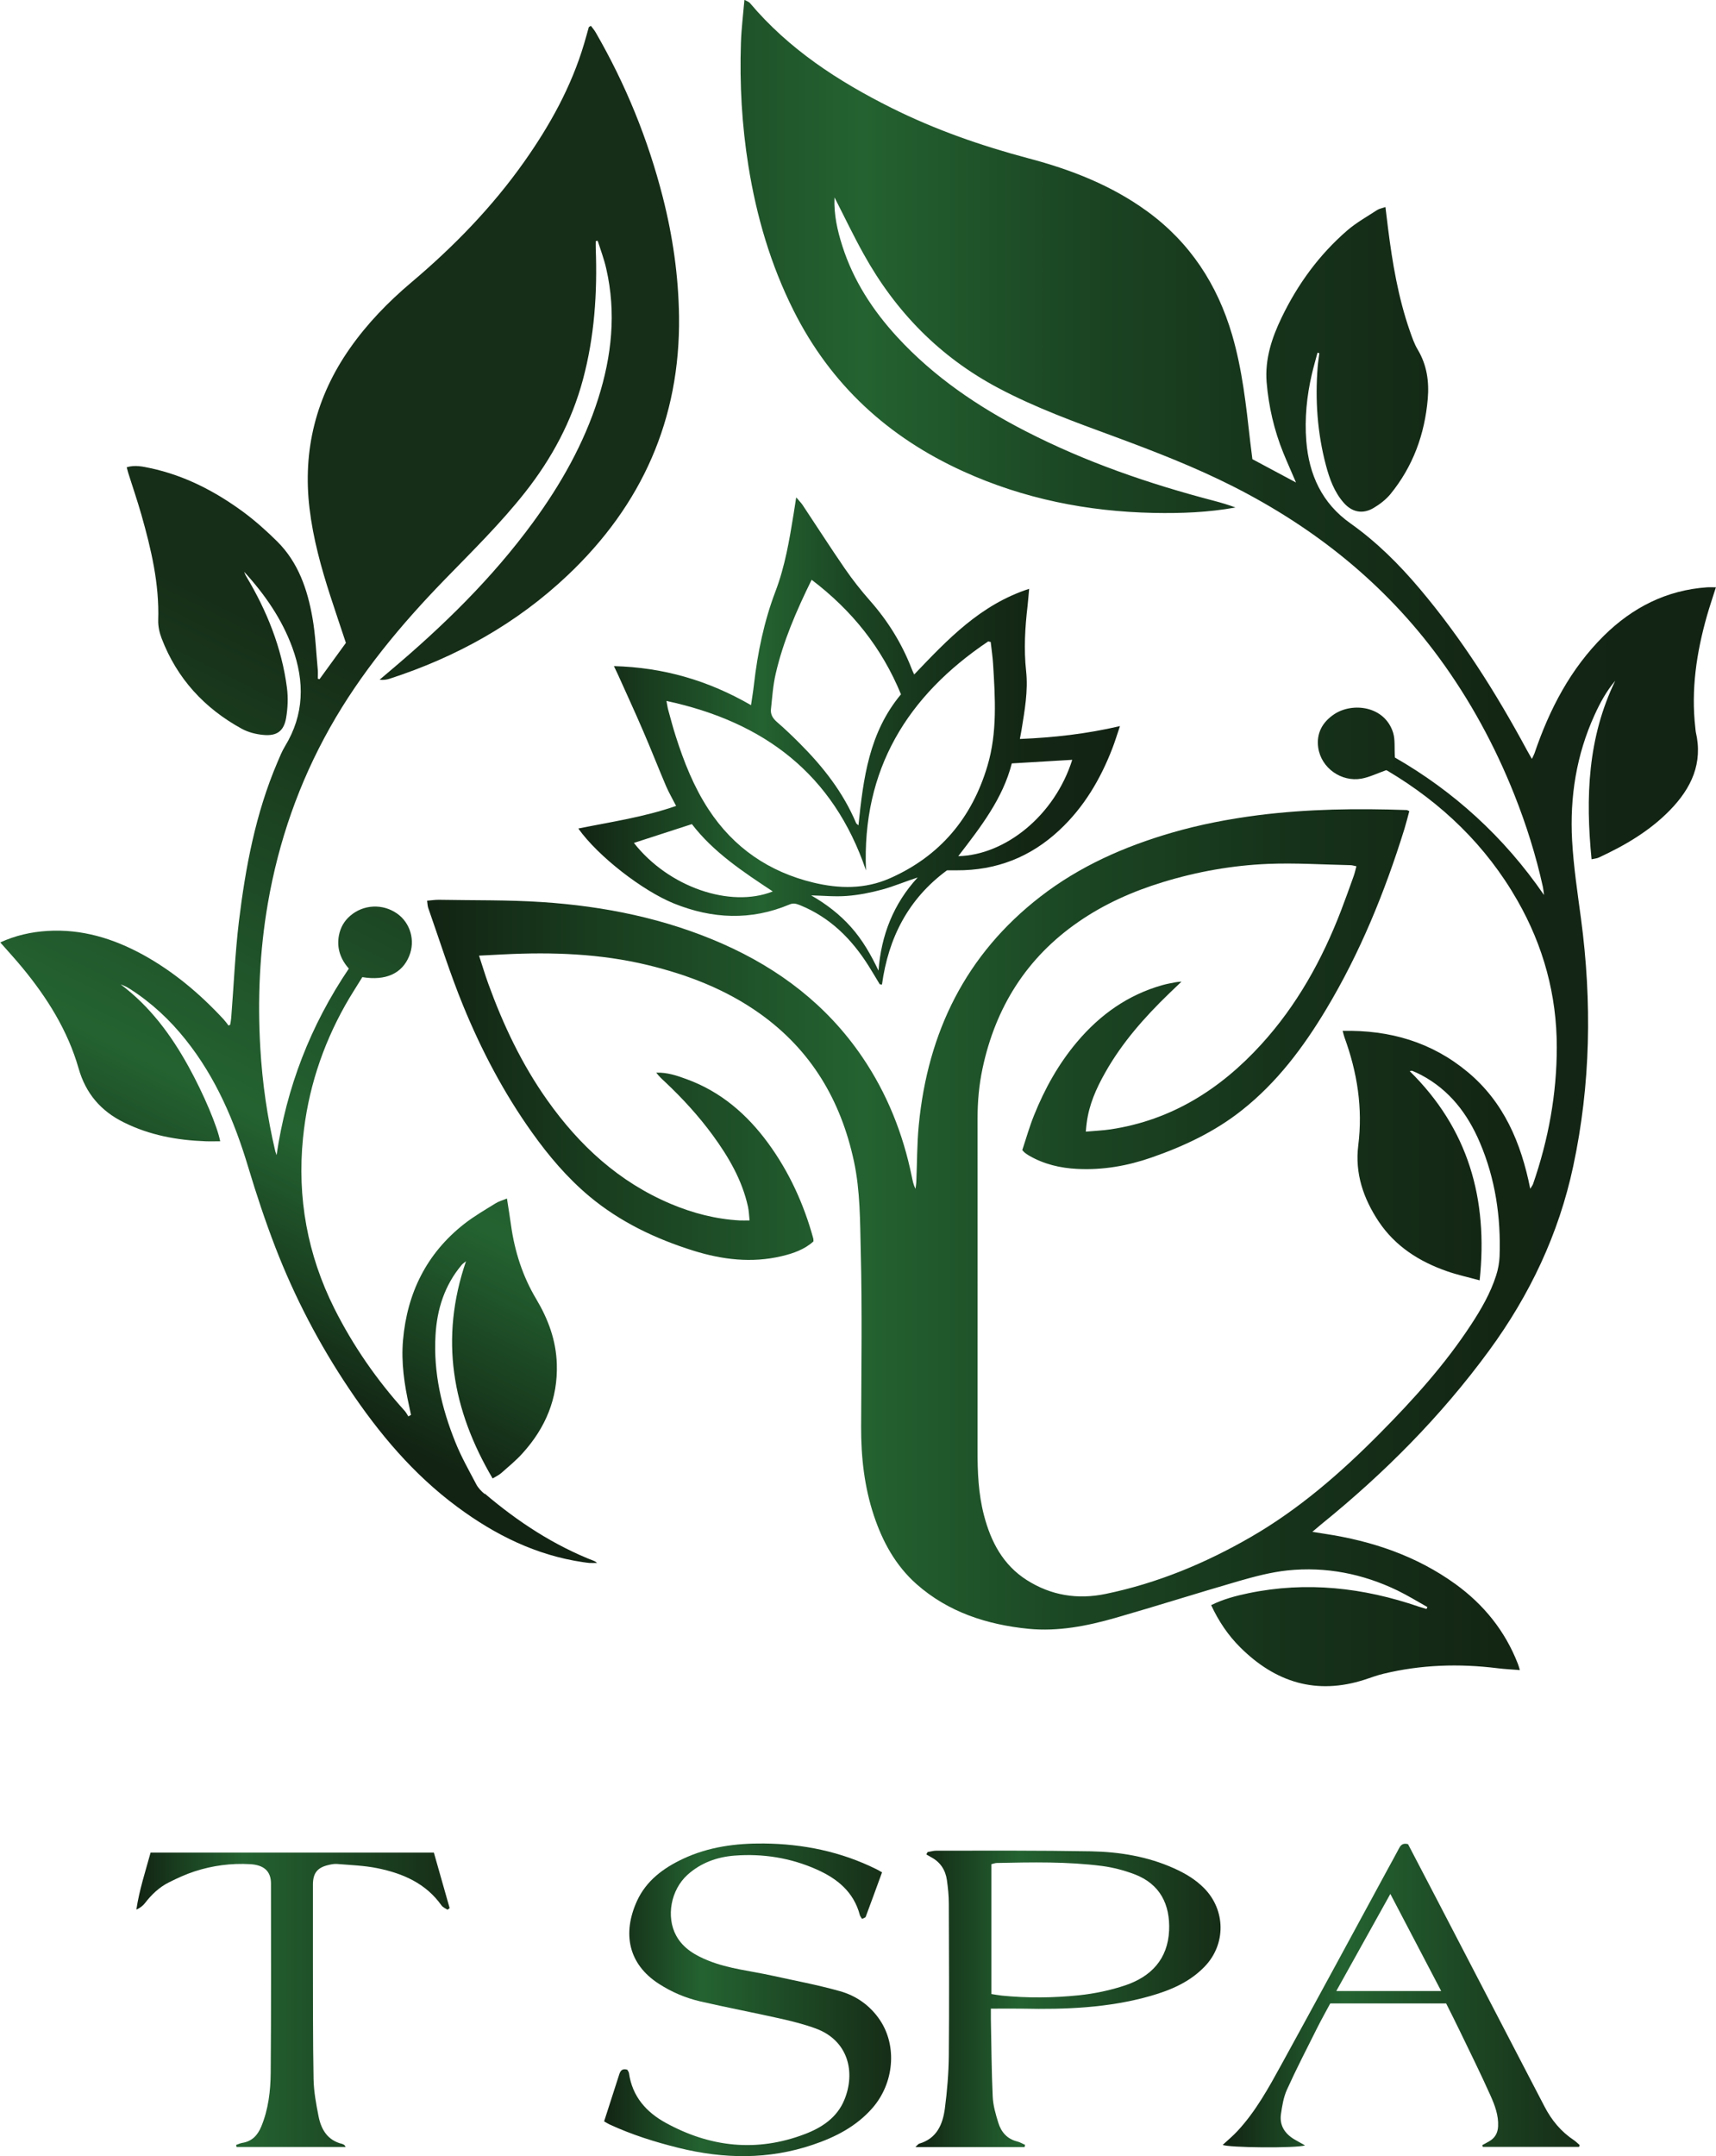 <?xml version="1.0" encoding="UTF-8"?>
<svg id="_레이어_2" data-name="레이어 2" xmlns="http://www.w3.org/2000/svg" xmlns:xlink="http://www.w3.org/1999/xlink" viewBox="0 0 186.88 234.72">
  <defs>
    <style>
      .cls-1 {
        fill: url(#linear-gradient-7);
      }

      .cls-2 {
        fill: url(#linear-gradient-5);
      }

      .cls-3 {
        fill: url(#linear-gradient-6);
      }

      .cls-4 {
        fill: url(#linear-gradient-4);
      }

      .cls-5 {
        fill: url(#linear-gradient-3);
      }

      .cls-6 {
        fill: url(#linear-gradient-2);
      }

      .cls-7 {
        fill: url(#linear-gradient);
      }
    </style>
    <linearGradient id="linear-gradient" x1="46.48" y1="91.79" x2="186.88" y2="91.79" gradientUnits="userSpaceOnUse">
      <stop offset="0" stop-color="#122313"/>
      <stop offset=".17" stop-color="#1b4422"/>
      <stop offset=".34" stop-color="#246331"/>
      <stop offset=".35" stop-color="#23602f"/>
      <stop offset=".51" stop-color="#1b4523"/>
      <stop offset=".67" stop-color="#16321a"/>
      <stop offset=".83" stop-color="#132614"/>
      <stop offset="1" stop-color="#122313"/>
    </linearGradient>
    <linearGradient id="linear-gradient-2" x1="21.46" y1="146.09" x2="54.74" y2="80.09" gradientUnits="userSpaceOnUse">
      <stop offset="0" stop-color="#122313"/>
      <stop offset=".17" stop-color="#1b4422"/>
      <stop offset=".34" stop-color="#246331"/>
      <stop offset="1" stop-color="#162d17"/>
    </linearGradient>
    <linearGradient id="linear-gradient-3" x1="62.98" y1="80.66" x2="121.98" y2="80.66" xlink:href="#linear-gradient"/>
    <linearGradient id="linear-gradient-4" x1="65.78" y1="217.7" x2="97.03" y2="217.7" xlink:href="#linear-gradient-2"/>
    <linearGradient id="linear-gradient-5" x1="99.7" y1="217.6" x2="132.93" y2="217.6" xlink:href="#linear-gradient-2"/>
    <linearGradient id="linear-gradient-6" x1="133.17" y1="217.26" x2="172.04" y2="217.26" xlink:href="#linear-gradient-2"/>
    <linearGradient id="linear-gradient-7" x1="14.83" y1="217.73" x2="48.95" y2="217.73" xlink:href="#linear-gradient-2"/>
  </defs>
  <g id="Layer_1" data-name="Layer 1">
    <g>
      <g>
        <path class="cls-7" d="M186.88,63.94c-.4,0-.69-.02-.98,0-4.42.31-8.12,2.2-11.23,5.27-3.64,3.6-5.93,8.01-7.56,12.81-.06.17-.16.34-.28.6-.22-.39-.39-.67-.54-.95-3.36-6.23-7.12-12.19-11.7-17.6-2.24-2.65-4.68-5.08-7.52-7.09-3.09-2.18-4.52-5.29-4.81-8.98-.19-2.45.05-4.88.61-7.28.18-.78.41-1.55.61-2.32.07.02.14.03.2.05-.06.5-.14.99-.18,1.49-.29,3.62-.03,7.21.9,10.72.39,1.47.91,2.91,1.94,4.08.9,1.02,2.04,1.26,3.22.58.68-.4,1.35-.91,1.85-1.51,2.47-3.02,3.75-6.53,4.08-10.4.16-1.88-.1-3.68-1.09-5.34-.38-.63-.62-1.35-.87-2.06-1.26-3.62-1.89-7.38-2.37-11.17-.09-.73-.18-1.46-.28-2.3-.38.13-.68.18-.91.33-1.09.71-2.25,1.36-3.23,2.2-3.06,2.64-5.41,5.86-7.16,9.49-1.07,2.21-1.84,4.54-1.64,7.05.22,2.65.82,5.23,1.82,7.7.42,1.03.88,2.04,1.38,3.22-1.71-.91-3.24-1.73-4.75-2.54-.09-.69-.17-1.31-.24-1.93-.44-3.91-.86-7.82-1.97-11.61-1.61-5.49-4.58-10.04-9.24-13.44-3.89-2.83-8.28-4.54-12.89-5.76-5.17-1.37-10.19-3.12-14.98-5.51-5.8-2.9-11.17-6.39-15.4-11.41-.11-.13-.31-.19-.6-.35-.14,1.65-.33,3.16-.38,4.67-.15,4.51.1,8.99.82,13.45.88,5.48,2.42,10.73,4.91,15.7,4.05,8.08,10.31,13.81,18.49,17.52,6.58,2.99,13.52,4.37,20.72,4.52,2.98.06,5.95-.05,8.92-.59-.77-.29-1.56-.52-2.35-.73-7.08-1.85-13.97-4.22-20.49-7.57-5.2-2.67-9.99-5.91-13.98-10.24-2.67-2.9-4.79-6.15-6-9.94-.53-1.67-.93-3.38-.85-5.28,1.11,2.17,2.08,4.21,3.18,6.18,3.48,6.27,8.3,11.21,14.69,14.59,4.04,2.14,8.32,3.69,12.59,5.26,4.41,1.63,8.8,3.33,13,5.46,8.88,4.51,16.46,10.57,22.38,18.63,3.38,4.61,6.09,9.6,8.2,14.91,1.3,3.27,2.35,6.61,3.11,10.05.06.29.08.58.12.87-4.36-6.35-9.88-11.32-16.24-14.97-.07-1.06.04-1.93-.19-2.69-.91-2.93-4.41-3.35-6.41-2.03-1.31.87-1.97,2.1-1.75,3.65.32,2.21,2.51,3.76,4.71,3.37.88-.16,1.72-.58,2.69-.92-.02-.01.09.03.19.09,5.89,3.51,10.69,8.12,14.11,14.11,2.82,4.94,4.28,10.26,4.28,15.95,0,5.1-.91,10.06-2.58,14.89-.05.15-.16.27-.31.53-1-5.02-2.88-9.43-6.8-12.7-3.92-3.27-8.5-4.6-13.63-4.49.09.32.13.52.2.71,1.39,3.81,2.01,7.7,1.5,11.76-.38,3.04.56,5.78,2.22,8.28,1.81,2.71,4.43,4.37,7.45,5.42,1.11.39,2.27.64,3.55.99.94-8.89-1.25-16.51-7.62-22.78.13-.01.23-.05.3-.02.33.14.66.28.97.45,3.07,1.63,5.04,4.22,6.37,7.34,1.69,3.96,2.3,8.12,2.15,12.4-.03.7-.16,1.42-.38,2.09-.61,1.91-1.61,3.64-2.71,5.32-2.85,4.36-6.32,8.2-9.98,11.89-4.25,4.29-8.78,8.23-14.03,11.26-4.96,2.86-10.19,5.03-15.81,6.19-3.05.63-5.94.17-8.58-1.51-2.59-1.65-3.91-4.17-4.66-7.05-.61-2.33-.71-4.71-.7-7.1,0-12.04.01-24.09,0-36.13,0-1.83.16-3.62.54-5.41,1.42-6.67,4.8-12.07,10.45-15.97,2.82-1.95,5.91-3.32,9.18-4.32,3.75-1.15,7.59-1.83,11.49-1.99,2.97-.12,5.96.08,8.94.14.2,0,.39.07.66.12-.11.4-.18.74-.3,1.07-.45,1.26-.9,2.52-1.38,3.77-2.06,5.35-4.81,10.31-8.69,14.56-4.44,4.87-9.76,8.24-16.39,9.24-.86.13-1.74.16-2.71.25.04-.44.06-.71.1-.97.25-1.96,1.03-3.72,1.99-5.42,1.84-3.28,4.3-6.06,6.99-8.66.4-.39.8-.77,1.34-1.28-.33.03-.47.03-.6.06-.5.1-1,.18-1.48.32-3.76,1.06-6.79,3.22-9.29,6.18-2.02,2.39-3.52,5.09-4.68,7.97-.51,1.26-.88,2.58-1.29,3.81.16.17.21.24.28.29.14.11.29.21.44.3,1.63.95,3.42,1.37,5.28,1.46,2.77.14,5.46-.33,8.07-1.24,3.54-1.23,6.9-2.81,9.85-5.15,3.82-3.02,6.69-6.85,9.17-10.98,3.7-6.16,6.39-12.77,8.52-19.62.2-.65.36-1.3.54-1.96-.15-.06-.22-.12-.3-.12-5.4-.19-10.79-.12-16.15.56-3.18.41-6.34,1.01-9.43,1.91-5.16,1.5-10.01,3.64-14.29,6.95-8.14,6.3-12.27,14.76-13.25,24.87-.2,2.04-.18,4.11-.27,6.16-.01.27-.06.53-.09.79-.23-.46-.31-.89-.4-1.33-.96-4.69-2.7-9.06-5.4-13.03-3.83-5.63-9.03-9.59-15.21-12.32-6.26-2.76-12.87-4.09-19.65-4.54-3.74-.25-7.51-.18-11.26-.25-.4,0-.81.06-1.27.1.05.32.05.56.12.77,1.25,3.56,2.38,7.17,3.81,10.66,1.99,4.86,4.43,9.5,7.49,13.79,1.82,2.56,3.84,4.94,6.25,6.96,3.34,2.79,7.21,4.63,11.33,5.92,3.14.98,6.35,1.37,9.61.6,1.27-.3,2.5-.73,3.47-1.61-.01-.17,0-.26-.03-.35-1.03-3.74-2.62-7.22-4.91-10.35-2.3-3.14-5.16-5.61-8.87-6.96-1.05-.39-2.12-.75-3.31-.71.29.39.63.71.97,1.02,1.89,1.78,3.64,3.69,5.18,5.79,1.73,2.37,3.2,4.88,3.84,7.79.1.47.12.96.17,1.49-.46,0-.75.01-1.05,0-2.62-.14-5.12-.79-7.52-1.8-5.64-2.38-9.95-6.34-13.45-11.28-2.78-3.92-4.81-8.21-6.44-12.71-.35-.97-.64-1.95-1-3.04,1.01-.05,1.87-.1,2.73-.14,5.25-.26,10.47-.08,15.62,1.16,4.38,1.06,8.52,2.65,12.22,5.28,5.59,3.98,8.83,9.44,10.26,16.1.69,3.23.66,6.52.74,9.77.16,6.38.06,12.76.04,19.14-.01,3.3.35,6.54,1.4,9.68.95,2.84,2.36,5.41,4.62,7.42,3.48,3.08,7.71,4.43,12.23,4.88,3.21.31,6.36-.31,9.44-1.19,4.49-1.29,8.95-2.71,13.44-4.01,1.74-.5,3.52-.97,5.31-1.16,4.18-.43,8.19.36,11.98,2.19,1.11.54,2.17,1.19,3.25,1.8-.03.07-.07.14-.1.21-.27-.08-.55-.16-.82-.25-6.06-2.08-12.23-2.78-18.56-1.47-1.39.29-2.76.65-4.07,1.3.82,1.76,1.85,3.29,3.17,4.6,3.83,3.81,8.3,5.21,13.56,3.51.68-.22,1.35-.48,2.04-.64,4.1-.99,8.24-1.12,12.42-.6.78.1,1.57.13,2.43.2-.09-.3-.14-.5-.22-.69-1.39-3.57-3.7-6.43-6.79-8.67-4.25-3.07-9.07-4.69-14.2-5.47-.39-.06-.78-.12-1.39-.22.44-.38.71-.61.97-.82,6.86-5.55,13.04-11.76,18.27-18.9,4.45-6.07,7.6-12.72,9.17-20.08,1.91-8.93,2.05-17.91.85-26.94-.38-2.83-.81-5.67-.97-8.52-.26-4.73.46-9.33,2.45-13.68.6-1.32,1.29-2.59,2.25-3.72-3,6.18-3.25,12.7-2.58,19.44.35-.08.58-.09.79-.19,2.85-1.32,5.54-2.89,7.76-5.17,2.31-2.38,3.6-5.09,2.8-8.5-.03-.14-.03-.3-.05-.44-.48-4.16.13-8.2,1.26-12.19.29-1.02.64-2.02.98-3.12Z"/>
        <path class="cls-6" d="M52.78,162.65c-.36-.3-.71-.66-.92-1.07-.79-1.5-1.63-2.98-2.26-4.55-1.51-3.74-2.41-7.61-2.17-11.67.16-2.83.99-5.44,2.85-7.65.09-.11.22-.2.47-.4-2.89,8.45-1.5,16.18,2.9,23.65.4-.24.7-.38.94-.59.8-.71,1.64-1.39,2.35-2.19,2.47-2.74,3.82-5.93,3.7-9.68-.08-2.58-.94-4.89-2.24-7.07-1.49-2.49-2.35-5.2-2.75-8.06-.13-.93-.28-1.86-.44-2.89-.47.2-.88.3-1.23.52-1.16.72-2.36,1.41-3.43,2.25-4.1,3.22-6.21,7.52-6.66,12.66-.21,2.42.14,4.81.67,7.18.07.31.13.63.2.95-.1.05-.19.11-.29.16-.13-.2-.24-.42-.39-.59-3.05-3.38-5.62-7.08-7.67-11.16-2.93-5.86-4.06-12.05-3.41-18.56.51-5.14,2.07-9.96,4.6-14.46.59-1.05,1.26-2.07,1.86-3.05,2.57.42,4.33-.4,5.1-2.29.69-1.67.14-3.6-1.3-4.62-1.58-1.12-3.69-1.01-5.13.24-.66.57-1.06,1.29-1.22,2.13-.26,1.37.17,2.58,1.08,3.61-4.19,6.21-6.79,12.95-7.87,20.31-.05-.14-.1-.28-.14-.42-.87-3.69-1.41-7.44-1.63-11.22-.31-5.28-.08-10.54.82-15.77,1.17-6.76,3.39-13.13,6.75-19.11,3.37-5.99,7.73-11.22,12.5-16.13,3.01-3.1,6.1-6.13,8.78-9.53,2.89-3.67,5.06-7.7,6.28-12.24,1.26-4.68,1.58-9.45,1.4-14.27-.01-.27,0-.55,0-.82l.21-.04c.32,1.01.7,2,.93,3.03,1.11,4.81.6,9.53-.88,14.18-1.56,4.9-4.07,9.32-7.09,13.45-4.46,6.1-9.83,11.33-15.59,16.18-.37.32-.75.63-1.12.95.42.05.77,0,1.1-.11,7.27-2.36,13.81-5.99,19.38-11.26,8.08-7.64,12.27-16.99,12.13-28.18-.06-4.4-.68-8.72-1.77-12.99-1.61-6.3-4.04-12.27-7.29-17.9-.15-.27-.36-.51-.54-.75-.14.1-.22.12-.23.16-.17.6-.33,1.2-.51,1.8-1.39,4.68-3.73,8.89-6.53,12.85-3.49,4.94-7.68,9.24-12.3,13.14-2.51,2.12-4.79,4.47-6.68,7.17-3.68,5.25-5.15,11.07-4.39,17.43.39,3.27,1.26,6.42,2.27,9.54.55,1.69,1.12,3.38,1.69,5.09-.97,1.34-1.92,2.65-2.87,3.95-.06-.02-.13-.04-.19-.05,0-.31.02-.63,0-.94-.18-1.9-.25-3.81-.58-5.68-.54-3.09-1.54-6.03-3.83-8.31-1.16-1.15-2.39-2.25-3.7-3.22-3.05-2.24-6.37-3.97-10.11-4.77-.82-.17-1.67-.38-2.59-.1.07.24.11.44.17.63.47,1.5.99,3,1.42,4.51,1.07,3.76,1.97,7.55,1.84,11.51-.02.67.14,1.38.38,2,1.67,4.35,4.64,7.58,8.7,9.81.71.39,1.57.61,2.37.68,1.47.14,2.23-.41,2.48-1.85.18-1.07.23-2.2.09-3.28-.57-4.38-2.19-8.39-4.45-12.16-.09-.14-.14-.31-.21-.47,2.25,2.46,4.11,5.14,5.25,8.26,1.35,3.69,1.3,7.29-.8,10.73-.34.56-.58,1.17-.84,1.78-2.36,5.53-3.46,11.38-4.18,17.29-.42,3.49-.56,7.01-.84,10.51-.02.25-.07.49-.11.74-.06.03-.12.06-.18.09-.18-.23-.35-.47-.55-.69-2.57-2.77-5.43-5.18-8.75-7.01-3.25-1.78-6.68-2.83-10.43-2.6-1.77.11-3.47.49-5.13,1.25.82.93,1.62,1.8,2.38,2.72,2.72,3.29,4.97,6.87,6.15,10.99.78,2.75,2.44,4.66,4.94,5.89,2.8,1.39,5.8,1.94,8.89,2.05.52.02,1.05,0,1.59,0-.29-1.56-1.79-5.14-3.45-8.14-1.9-3.44-4.2-6.55-7.39-8.94.37.13.71.3,1.02.5,2.33,1.49,4.33,3.35,6.05,5.51,3.31,4.14,5.33,8.9,6.84,13.94.88,2.93,1.85,5.85,2.95,8.7,2.09,5.4,4.76,10.52,7.99,15.33,3.28,4.9,7.04,9.38,11.82,12.91,4.1,3.04,8.57,5.26,13.68,6.01.24.03.47.07.71.09.24.01.47,0,.83,0-.17-.13-.21-.17-.26-.19-4.44-1.72-8.36-4.29-11.97-7.36Z"/>
        <path class="cls-5" d="M112.09,64.1c-5.34,1.73-8.9,5.53-12.53,9.33-.14-.3-.23-.48-.3-.68-1.06-2.72-2.57-5.15-4.51-7.35-.98-1.11-1.91-2.29-2.75-3.51-1.57-2.28-3.06-4.61-4.6-6.92-.16-.24-.38-.45-.69-.82-.12.75-.2,1.27-.28,1.79-.46,2.85-.94,5.71-1.97,8.42-1.25,3.28-1.95,6.68-2.35,10.15-.08.72-.2,1.43-.32,2.26-4.68-2.7-9.55-4.11-14.93-4.25.2.42.33.69.45.95.91,2.03,1.85,4.06,2.73,6.11.86,1.99,1.65,4.01,2.5,6.01.3.7.69,1.36,1.09,2.15-3.49,1.22-7.05,1.73-10.65,2.46,2.17,3.05,7.01,6.78,10.41,8.16,4.19,1.69,8.39,1.88,12.59.11.44-.19.78-.07,1.18.09,3.25,1.33,5.59,3.67,7.43,6.59.42.66.81,1.34,1.22,2.01.08,0,.16.02.24.03.7-5.08,2.85-9.32,7.07-12.43-.03,0,.03-.01.09-.01.33,0,.66,0,.98,0,4.31.02,8.04-1.43,11.19-4.38,2.67-2.49,4.47-5.55,5.77-8.92.28-.73.51-1.49.82-2.4-3.7.86-7.22,1.25-10.9,1.4.07-.41.13-.69.18-.98.34-2.12.73-4.25.5-6.4-.26-2.39-.12-4.76.16-7.13.06-.54.1-1.09.17-1.83ZM83.96,77.22c.14-1.3.22-2.61.52-3.88.81-3.52,2.24-6.82,3.91-10.22,4.39,3.33,7.65,7.4,9.73,12.47-3.48,4.17-4.1,9.15-4.63,14.26-.12-.11-.22-.16-.26-.25-1.41-3.35-3.61-6.14-6.15-8.68-.8-.8-1.62-1.59-2.47-2.32-.45-.39-.71-.82-.65-1.39ZM69.03,91.77c2.09-.68,4.16-1.35,6.32-2.05,2.34,3.05,5.55,5.18,8.81,7.33-4.64,1.84-11.37-.48-15.13-5.29ZM95.68,105.69c-.83-1.75-1.75-3.36-3.01-4.77-1.24-1.39-2.69-2.5-4.33-3.44,1.3.03,2.61.16,3.9.06,1.3-.1,2.6-.36,3.85-.7,1.28-.35,2.51-.88,3.85-1.31-2.64,2.87-3.98,6.29-4.27,10.17ZM96.91,95.62c-2.73,1.2-5.53,1.14-8.32.47-4.83-1.16-8.7-3.8-11.43-7.98-1.61-2.46-2.68-5.17-3.57-7.96-.3-.93-.55-1.89-.81-2.83-.08-.27-.11-.56-.2-1.01,10.65,2.29,18.17,7.97,21.73,18.45-.46-10.99,4.5-19.01,13.31-24.93.09.02.18.04.27.06.09.79.21,1.59.26,2.38.23,3.72.47,7.48-.61,11.1-1.68,5.66-5.15,9.83-10.63,12.25ZM116.77,82.72c-1.91,6.07-7.29,10.37-12.41,10.49,2.43-3.16,4.85-6.26,5.83-10.1,2.25-.13,4.4-.26,6.59-.39Z"/>
      </g>
      <g>
        <path class="cls-4" d="M96.07,203.81c-.61,1.66-1.19,3.27-1.79,4.87-.04.1-.23.14-.4.23-.1-.17-.21-.29-.24-.42-.66-2.51-2.45-3.96-4.69-4.96-2.85-1.27-5.87-1.75-8.97-1.51-1.9.15-3.65.78-5.1,2.08-1.82,1.64-2.37,4.57-1.23,6.65.77,1.39,2.08,2.13,3.49,2.7,2.24.9,4.64,1.12,6.97,1.64,2.45.54,4.92,1,7.34,1.68,1.8.5,3.32,1.57,4.39,3.17,1.88,2.82,1.53,6.86-.83,9.56-1.75,2-4.03,3.17-6.5,4-4.82,1.63-9.69,1.55-14.59.34-2.59-.64-5.13-1.44-7.55-2.56-.19-.09-.37-.21-.58-.33.56-1.73,1.11-3.44,1.66-5.15.13-.4.36-.63.87-.47.05.11.16.23.18.37.35,2.53,1.88,4.25,4,5.41,4.84,2.66,9.92,3.22,15.14,1.23,1.87-.71,3.53-1.8,4.32-3.75,1.22-2.97.45-6.45-3.15-7.76-1.29-.47-2.63-.8-3.97-1.1-2.87-.64-5.76-1.19-8.62-1.85-1.58-.37-3.08-1.01-4.46-1.9-3.36-2.16-3.98-5.51-2.4-9,1.02-2.24,2.89-3.61,5.04-4.62,2.78-1.3,5.74-1.69,8.77-1.66,4.29.04,8.4.88,12.26,2.79.16.08.32.17.63.35Z"/>
        <path class="cls-2" d="M107.91,218.67c0,.44,0,.77,0,1.11.06,2.82.07,5.64.2,8.46.04.96.32,1.93.61,2.86.31,1.01.96,1.77,2.06,2.04.3.07.58.25.86.37-.02.08-.04.16-.06.24h-11.89c.22-.2.3-.33.41-.37,1.92-.56,2.57-2.1,2.8-3.83.25-1.91.41-3.84.43-5.76.05-5.52.02-11.04,0-16.56,0-.85-.09-1.71-.21-2.56-.16-1.09-.71-1.94-1.7-2.47-.18-.1-.36-.21-.54-.31.05-.09.09-.17.14-.26.32-.05.64-.15.95-.15,5.61,0,11.22-.03,16.84.07,3.11.06,6.17.56,9.04,1.85,1.21.54,2.34,1.21,3.28,2.16,2.36,2.39,2.4,6.11.07,8.53-1.63,1.7-3.71,2.58-5.91,3.21-4.56,1.3-9.24,1.48-13.95,1.38-1.1-.02-2.19,0-3.44,0ZM107.97,217.09c.41.06.77.13,1.13.17,2.82.28,5.64.25,8.44-.04,1.69-.18,3.4-.54,5.01-1.08,2.81-.95,4.63-2.85,4.77-5.97.12-2.83-.98-5.05-3.74-6.11-1.13-.43-2.34-.75-3.54-.91-3.81-.49-7.64-.41-11.47-.33-.2,0-.4.09-.6.13v14.15Z"/>
        <path class="cls-3" d="M171.98,233.73h-10.49c-.02-.06-.05-.13-.07-.19.24-.13.49-.26.73-.4.64-.36.96-.89,1-1.64.06-1.21-.36-2.31-.83-3.36-1.06-2.37-2.22-4.71-3.35-7.05-.48-.99-.97-1.97-1.48-2.98h-12.62c-.48.9-.99,1.8-1.45,2.72-1.11,2.22-2.25,4.42-3.27,6.68-.37.82-.52,1.76-.65,2.66-.17,1.22.42,2.12,1.46,2.74.35.21.72.4,1.17.66-1,.32-8.39.25-8.97-.06.54-.5,1.11-.97,1.6-1.5,2-2.15,3.4-4.71,4.8-7.26,3.88-7.06,7.71-14.14,11.55-21.22.42-.78.86-1.55,1.27-2.34.2-.38.46-.55.96-.42,1.02,1.95,2.07,3.96,3.11,5.96,3.28,6.3,6.56,12.61,9.83,18.91.64,1.22,1.27,2.45,1.91,3.67.77,1.5,1.81,2.76,3.23,3.7.22.15.41.35.61.52-.02.06-.04.12-.06.19ZM151.42,206.18c-2,3.6-3.91,7.03-5.89,10.58h11.42c-1.86-3.55-3.65-6.97-5.54-10.58Z"/>
        <path class="cls-1" d="M37.62,233.74h-11.86c-.02-.07-.04-.15-.05-.22.23-.08.45-.19.69-.23,1.05-.17,1.66-.83,2.05-1.77.78-1.88,1.01-3.87,1.03-5.85.06-6.87.03-13.74.03-20.61,0-1.33-.75-2.02-2.26-2.11-2.07-.12-4.11.15-6.07.79-.95.31-1.88.74-2.78,1.19-1.06.53-1.9,1.33-2.62,2.27-.23.29-.53.52-.93.7.32-2.14.98-4.14,1.55-6.21h30.85c.58,2.03,1.15,4.04,1.72,6.05-.08.06-.16.11-.24.17-.22-.15-.5-.26-.65-.47-1.71-2.41-4.22-3.49-6.98-4.05-1.43-.29-2.91-.34-4.37-.46-.33-.03-.67.04-1,.12-1.17.28-1.64.88-1.65,2.09,0,2.76,0,5.52,0,8.28.01,4.32-.01,8.65.07,12.97.03,1.34.28,2.68.54,4,.29,1.46.99,2.64,2.59,3.02.08.02.16.08.24.13.02.02.03.05.12.19Z"/>
      </g>
    </g>
  </g>
</svg>